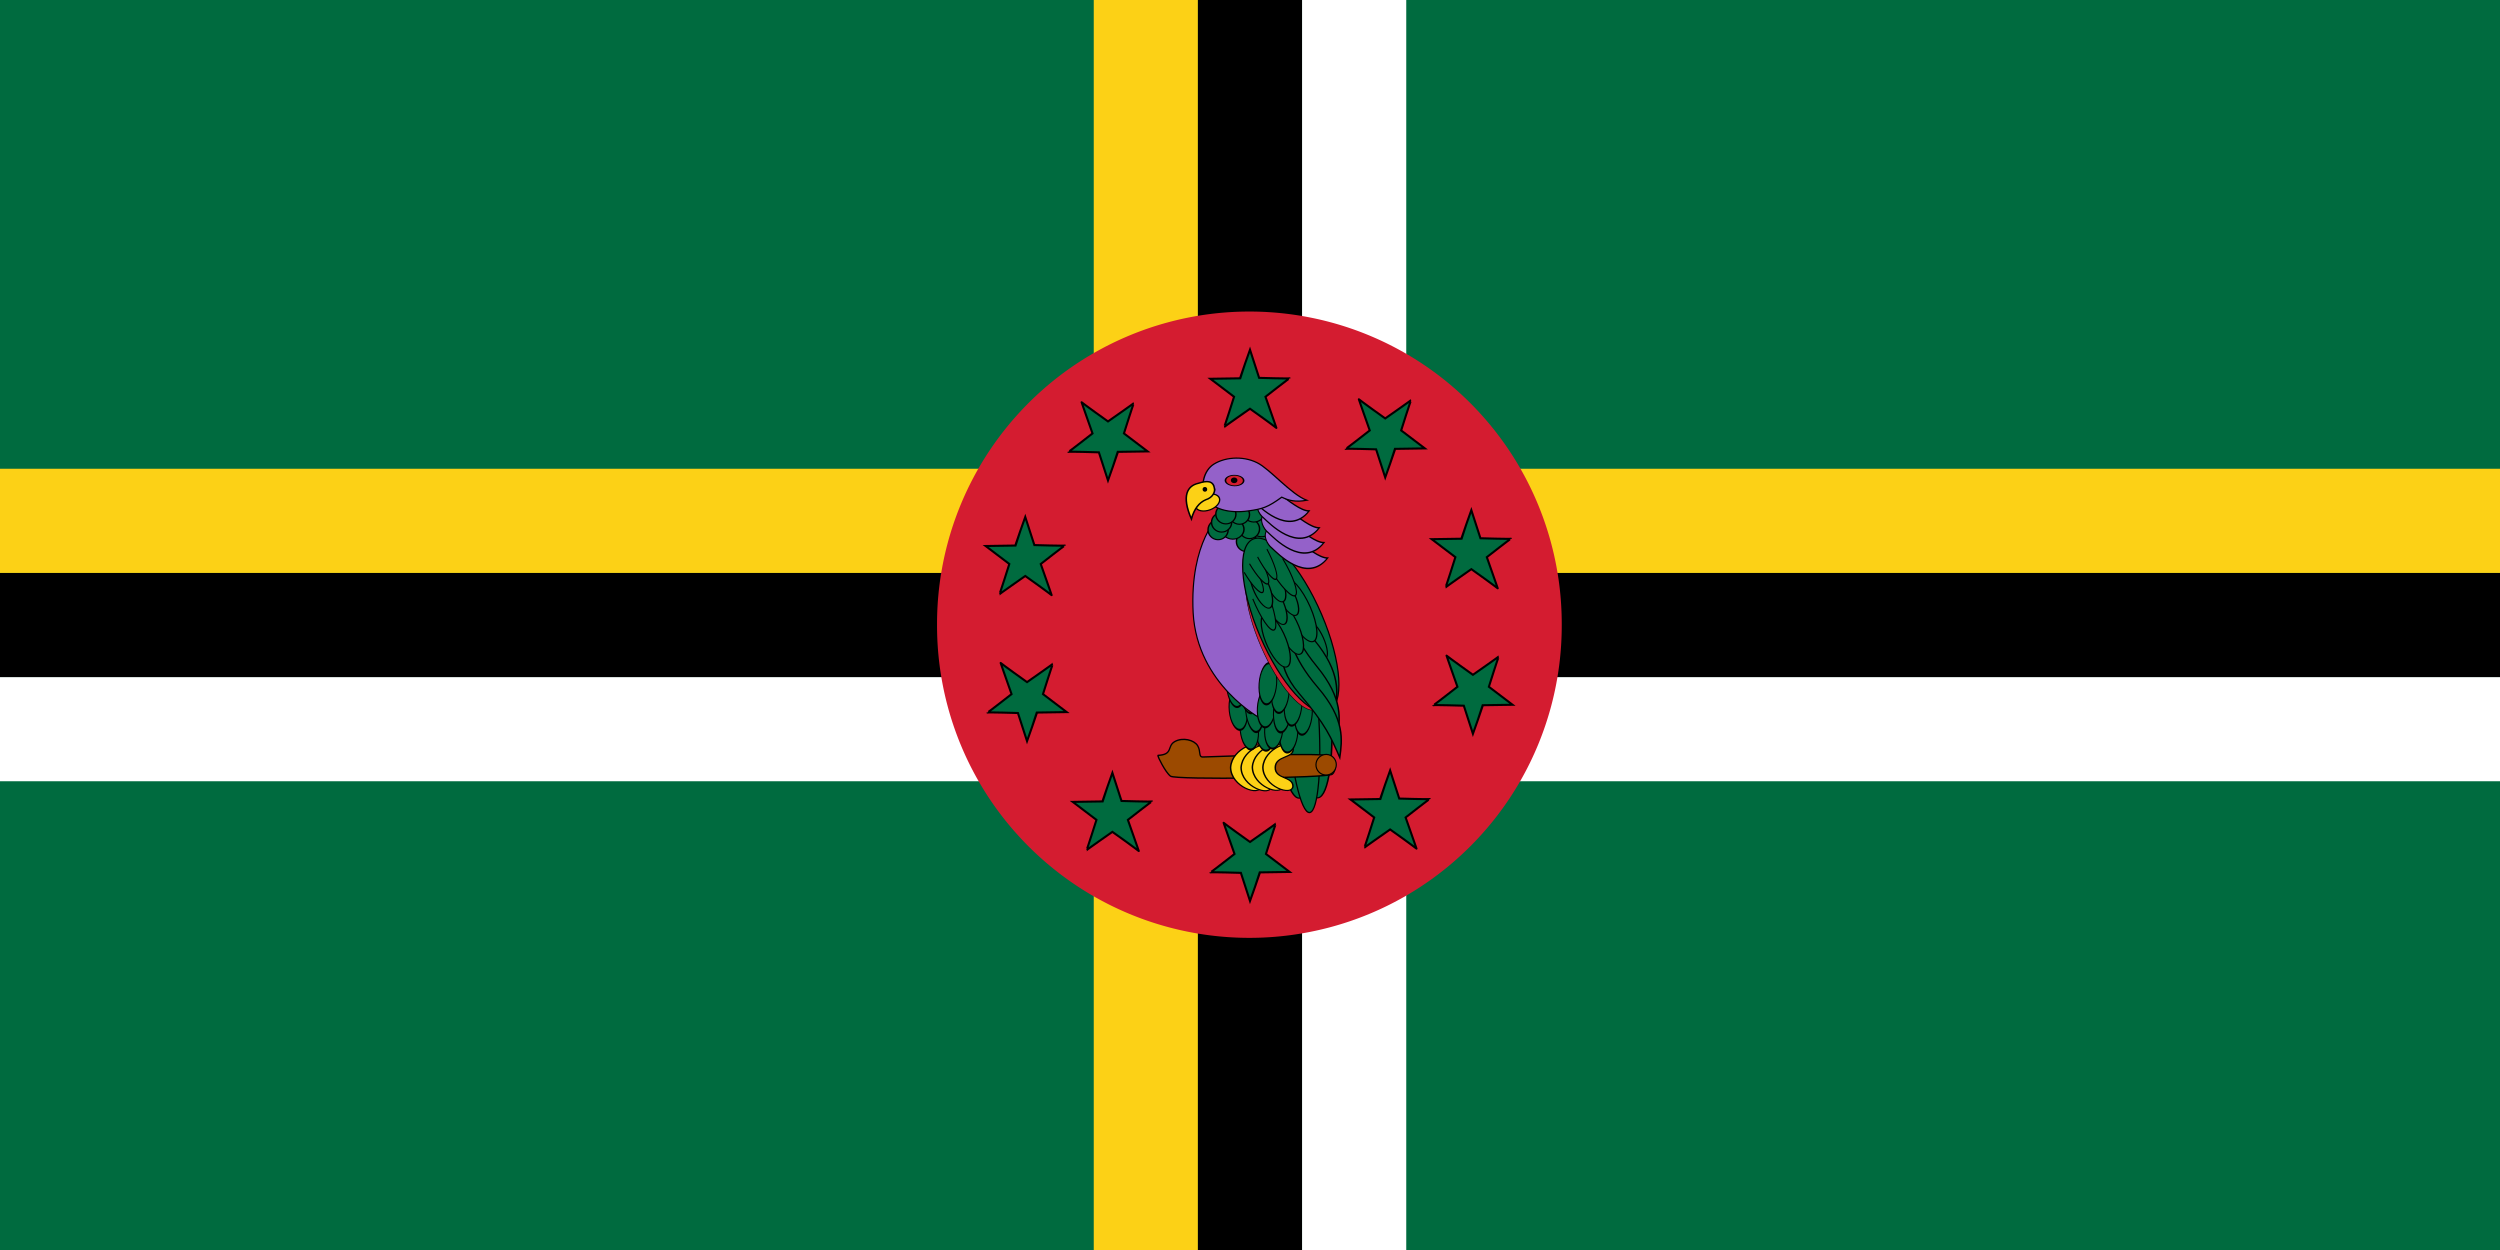 <svg xmlns="http://www.w3.org/2000/svg" viewBox="0 0 1200 600">
<path fill="#006b3f" d="m0,0h1200v600h-1200z"/>
<path fill="#fff" d="m0,325h1200v50h-1200z"/>
<path d="m0,275h1200v50h-1200z"/>
<g fill="#fcd116">
<path d="m0,225h1200v50h-1200z"/>
<path d="m525,0h50v600h-50z"/>
</g>
<path d="m575,0h50v600h-50z"/>
<path fill="#fff" d="m625,0h50v600h-50z"/>
<path fill="#d41c30" d="m750.883,300.252a150.379,150.379 0 1,1 -300.757,0 150.379,150.379 0 1,1 300.757,0z" transform="matrix(.997 0 0 .997 1.007 .503)"/>
<g fill-rule="evenodd" stroke="#000">
<g fill="#006b3f">
<path d="m595.19,181.593c0-.221 4.81-13.719 4.81-13.719l4.373,13.498c0,0 14.648,.443 14.648,.221 0-.221-11.588,8.851-11.588,8.851 0,0 5.466,15.489 5.247,15.047-.219-.443-12.681-9.294-12.681-9.294 0,0-12.681,8.851-12.462,8.851 .219,0 4.81-14.604 4.81-14.604l-11.369-8.63 14.211-.221z"/>
<path d="m604.81,418.749c0,.221-4.81,13.719-4.81,13.719l-4.373-13.498c0,0-14.648-.443-14.648-.221 0,.221 11.588-8.851 11.588-8.851 0,0-5.466-15.489-5.247-15.047 .219,.443 12.681,9.294 12.681,9.294 0,0 12.681-8.851 12.462-8.851-.219,0-4.81,14.604-4.81,14.604l11.369,8.63-14.211,.221z"/>
<path d="m669.716,215.458c0,.221-4.81,13.719-4.81,13.719l-4.373-13.498c0,0-14.648-.443-14.648-.221 0,.221 11.588-8.851 11.588-8.851 0,0-5.466-15.489-5.247-15.047 .219,.443 12.681,9.294 12.681,9.294 0,0 12.681-8.851 12.462-8.851-.219,0-4.81,14.604-4.81,14.604l11.369,8.63-14.211,.221z"/>
<path d="m711.812,338.509c0,.221-4.81,13.719-4.81,13.719l-4.373-13.498c0,0-14.648-.443-14.648-.221 0,.221 11.588-8.851 11.588-8.851 0,0-5.466-15.489-5.247-15.047 .219,.443 12.681,9.294 12.681,9.294 0,0 12.681-8.851 12.462-8.851-.219,0-4.81,14.604-4.81,14.604l11.369,8.63-14.211,.221z"/>
<path d="m497.789,342.025c0,.221-4.81,13.719-4.81,13.719l-4.373-13.498c0,0-14.648-.443-14.648-.221 0,.221 11.588-8.851 11.588-8.851 0,0-5.466-15.489-5.247-15.047 .219,.443 12.681,9.294 12.681,9.294 0,0 12.681-8.851 12.462-8.851-.219,0-4.81,14.604-4.81,14.604l11.369,8.63-14.211,.221z"/>
<path d="m536.646,216.897c0,.221-4.81,13.719-4.81,13.719l-4.373-13.498c0,0-14.648-.443-14.648-.221 0,.221 11.588-8.851 11.588-8.851 0,0-5.466-15.489-5.247-15.047 .219,.443 12.681,9.294 12.681,9.294 0,0 12.681-8.851 12.462-8.851-.219,0-4.81,14.604-4.81,14.604l11.369,8.63-14.211,.221z"/>
<path d="m487.317,261.863c0-.221 4.81-13.719 4.81-13.719l4.373,13.498c0,0 14.648,.443 14.648,.221 0-.221-11.588,8.851-11.588,8.851 0,0 5.466,15.489 5.247,15.047-.219-.443-12.681-9.294-12.681-9.294 0,0-12.681,8.851-12.462,8.851 .219,0 4.81-14.604 4.81-14.604l-11.369-8.63 14.211-.221z"/>
<path d="m529.142,384.686c0-.221 4.81-13.719 4.81-13.719l4.373,13.498c0,0 14.648,.443 14.648,.221 0-.221-11.588,8.851-11.588,8.851 0,0 5.466,15.489 5.247,15.047-.219-.443-12.681-9.294-12.681-9.294 0,0-12.681,8.851-12.462,8.851 .219,0 4.81-14.604 4.81-14.604l-11.369-8.63 14.211-.221z"/>
<path d="m701.431,258.585c0-.221 4.81-13.719 4.81-13.719l4.373,13.498c0,0 14.648,.443 14.648,.221 0-.221-11.588,8.851-11.588,8.851 0,0 5.466,15.489 5.247,15.047-.219-.443-12.681-9.294-12.681-9.294 0,0-12.681,8.851-12.462,8.851 .219,0 4.81-14.604 4.81-14.604l-11.369-8.63 14.211-.221z"/>
<path d="m662.451,383.53c0-.221 4.81-13.719 4.81-13.719l4.373,13.498c0,0 14.648,.443 14.648,.221 0-.221-11.588,8.851-11.588,8.851 0,0 5.466,15.489 5.247,15.047-.219-.443-12.681-9.294-12.681-9.294 0,0-12.681,8.851-12.462,8.851 .219,0 4.81-14.604 4.81-14.604l-11.369-8.63 14.211-.221z"/>
<g stroke-width="2.5" transform="matrix(.206 -.021 .015 .232 520.085 151.814)">
<ellipse cx="680.206" cy="586.126" rx="30.805" ry="189.825" transform="matrix(1.405 -.006 .008 1 -534.287 263.723)"/>
<ellipse cx="680.206" cy="586.126" rx="30.805" ry="189.825" transform="matrix(1.486 -.006 .009 1 -547.218 267.054)"/>
<ellipse cx="680.206" cy="586.126" rx="30.805" ry="189.825" transform="matrix(1.189 -.006 .007 1.105 -364.929 214.098)"/>
</g>
</g>
<g transform="matrix(1.261 0 0 1.261 70.047 411.308)">
<path fill="#9c4a00" stroke-width="2.505" d="m238.342,971.79c29.972-1.665 16.651-16.652 31.637-24.977 14.986-8.326 36.633-3.33 43.293,6.66 6.661,9.991 1.666,19.982 9.991,19.982 8.326,0 234.556-12.675 242.881-4.349 8.326,8.325 9.991,24.977 1.665,31.634-8.325,6.66-294.5,14.34-304.49,7.68-9.991-6.66-24.977-34.965-24.977-36.63z" transform="matrix(.202 .003 -.004 .214 340.864 -247.311)"/>
<g fill="#fcd116" stroke-width="3.853">
<path d="m529.59,405.459c0,39.983 45.562,27.879 46.81,61.249-.724,35.408-76.706,3.467-78.635-61.249 1.929-64.716 75.107-97.929 76.705-61.011 1.246,30.686-44.88,21.028-44.88,61.011z" transform="matrix(.148 .002 -.003 .115 340.422 -81.691)"/>
<path d="m529.59,405.459c0,39.983 45.562,27.879 46.81,61.249-.724,35.408-76.706,3.467-78.635-61.249 1.929-64.716 75.107-97.929 76.705-61.011 1.246,30.686-44.88,21.028-44.88,61.011z" transform="matrix(.148 .002 -.003 .115 344.42 -81.638)"/>
<path d="m529.59,405.459c0,39.983 45.562,27.879 46.81,61.249-.724,35.408-76.706,3.467-78.635-61.249 1.929-64.716 75.107-97.929 76.705-61.011 1.246,30.686-44.88,21.028-44.88,61.011z" transform="matrix(.148 .002 -.003 .115 348.709 -81.8)"/>
<path d="m529.59,405.459c0,39.983 45.562,27.879 46.81,61.249-.724,35.408-76.706,3.467-78.635-61.249 1.929-64.716 75.107-97.929 76.705-61.011 1.246,30.686-44.88,21.028-44.88,61.011z" transform="matrix(.148 .002 -.003 .115 352.707 -81.747)"/>
</g>
<ellipse fill="#9c4a00" cx="478.382" cy="-41.086" rx="3.534" ry="3.403" stroke-width=".399" transform="matrix(1.095 .016 -.024 1.154 -75.571 4.678)"/>
</g>
<g stroke-width="2.5" transform="matrix(1.254 -.127 .127 1.254 62.254 507.293)">
<g fill="#006b3f">
<ellipse cx="427.106" cy="904.998" rx="20.814" ry="24.144" transform="matrix(.166 -.008 .002 .315 369.8 -361.654)"/>
<ellipse cx="427.106" cy="904.998" rx="20.814" ry="24.144" transform="matrix(.166 -.008 .002 .315 364.041 -362.701)"/>
<ellipse cx="427.106" cy="904.998" rx="20.814" ry="24.144" transform="matrix(.166 -.008 .002 .315 360.638 -370.554)"/>
<ellipse cx="427.106" cy="904.998" rx="20.814" ry="24.144" transform="matrix(.16 -.009 .002 .348 369.299 -399.352)"/>
</g>
<g fill="#009543">
<ellipse cx="427.106" cy="904.998" rx="20.814" ry="24.144" transform="matrix(.16 -.008 .002 .326 377.41 -379.072)"/>
<ellipse cx="427.106" cy="904.998" rx="20.814" ry="24.144" transform="matrix(.16 -.008 .002 .326 373.222 -382.214)"/>
<ellipse cx="427.106" cy="904.998" rx="20.814" ry="24.144" transform="matrix(.16 -.008 .002 .326 367.987 -386.664)"/>
</g>
<ellipse fill="#006b3f" cx="427.106" cy="904.998" rx="20.814" ry="24.144" transform="matrix(.16 -.008 .002 .326 363.013 -389.543)"/>
</g>
</g>
<g transform="matrix(1.261 0 0 1.261 -21.815 423.659)">
<path fill="#9461c9" fill-rule="evenodd" stroke="#000" stroke-width="2.5" d="m173.174,346.347c0,0-54.198,64.893-21.252,208.815 33.958,144.59 178.965,189.783 178.965,189.783 0,0 26.496-47.423 1.726-164.041-39.963-169.843-116.146-234.557-116.146-234.557h-43.293z" transform="matrix(.177 .032 -.031 .182 461.788 -208.612)"/>
</g>
<g fill="#006b3f" stroke="#000" fill-rule="evenodd" stroke-width="2.5" transform="matrix(1.257 .098 -.098 1.257 54.498 408.834)">
<ellipse cx="427.106" cy="904.998" rx="20.814" ry="24.144" transform="matrix(.166 -.008 .002 .315 369.8 -361.654)"/>
<ellipse cx="427.106" cy="904.998" rx="20.814" ry="24.144" transform="matrix(.166 -.008 .002 .315 364.041 -362.701)"/>
<ellipse cx="427.106" cy="904.998" rx="20.814" ry="24.144" transform="matrix(.166 -.008 .002 .315 360.638 -370.554)"/>
<ellipse cx="427.106" cy="904.998" rx="20.814" ry="24.144" transform="matrix(.16 -.009 .002 .348 369.299 -399.352)"/>
<ellipse cx="427.106" cy="904.998" rx="20.814" ry="24.144" transform="matrix(.16 -.008 .002 .326 377.41 -379.072)"/>
<ellipse cx="427.106" cy="904.998" rx="20.814" ry="24.144" transform="matrix(.16 -.008 .002 .326 373.222 -382.214)"/>
<ellipse cx="427.106" cy="904.998" rx="20.814" ry="24.144" transform="matrix(.16 -.008 .002 .326 367.987 -386.664)"/>
<ellipse cx="427.106" cy="904.998" rx="20.814" ry="24.144" transform="matrix(.16 -.008 .002 .326 363.013 -389.543)"/>
</g>
<g transform="matrix(1.261 0 0 1.261 -21.815 423.659)">
<ellipse fill="#d41c30" cx="624.424" cy="606.107" rx="58.28" ry="186.495" fill-rule="evenodd" stroke="#000" stroke-width="1.25" transform="matrix(.157 -.061 .064 .148 369.613 -145.055)"/>
</g>
<g fill-rule="evenodd">
<g stroke="#000">
<g transform="matrix(1.261 .022 -.022 1.261 -65.706 417.824)">
<g fill="#009543">
<ellipse cx="218.132" cy="356.754" rx="10.823" ry="12.905" stroke-width="1.463" transform="matrix(.395 0 0 .293 445.072 -230.526)"/>
<g stroke-width="1.546">
<ellipse cx="218.132" cy="356.754" rx="10.823" ry="12.905" transform="matrix(.354 0 0 .293 457.174 -235.922)"/>
<ellipse cx="218.132" cy="356.754" rx="10.823" ry="12.905" transform="matrix(.354 0 0 .293 452.004 -235.922)"/>
</g>
</g>
<g fill="#006b3f">
<g stroke-width="1.56">
<ellipse cx="218.132" cy="356.754" rx="10.823" ry="12.905" transform="matrix(.371 0 0 .275 449.481 -233.461)"/>
<ellipse cx="218.132" cy="356.754" rx="10.823" ry="12.905" transform="matrix(.371 0 0 .275 448.946 -237.932)"/>
</g>
<ellipse cx="218.132" cy="356.754" rx="10.823" ry="12.905" stroke-width="1.546" transform="matrix(.354 0 0 .293 447.013 -238.852)"/>
<ellipse cx="218.132" cy="356.754" rx="10.823" ry="12.905" stroke-width="1.562" transform="matrix(.354 0 0 .287 448.082 -241.577)"/>
<ellipse cx="218.132" cy="356.754" rx="10.823" ry="12.905" stroke-width="1.463" transform="matrix(.395 0 0 .293 432.772 -243.477)"/>
<ellipse cx="218.132" cy="356.754" rx="10.823" ry="12.905" stroke-width="1.56" transform="matrix(.371 0 0 .275 445.916 -243.482)"/>
<ellipse cx="218.132" cy="356.754" rx="10.823" ry="12.905" stroke-width="1.562" transform="matrix(.354 0 0 .287 444.161 -246.973)"/>
<ellipse cx="218.132" cy="356.754" rx="10.823" ry="12.905" stroke-width="1.546" transform="matrix(.354 0 0 .293 436.139 -243.169)"/>
<g stroke-width="1.562">
<ellipse cx="218.132" cy="356.754" rx="10.823" ry="12.905" transform="matrix(.354 0 0 .287 437.42 -243.878)"/>
<ellipse cx="218.132" cy="356.754" rx="10.823" ry="12.905" transform="matrix(.354 0 0 .287 438.991 -247.02)"/>
</g>
</g>
</g>
<g fill="#006b3f" transform="matrix(.226 -.006 .005 .233 508.929 150.333)">
<ellipse cx="528.679" cy="564.479" rx="67.438" ry="205.644" stroke-width="2.545" transform="matrix(.976 -.308 .363 .874 -245.806 324.397)"/>
<ellipse cx="528.679" cy="646.07" rx="13.321" ry="40.796" stroke-width="2.5" transform="matrix(.918 -.397 .397 .918 -210.483 304.488)"/>
<g stroke-width="1.533">
<path d="m139.87,643.988c0,57.677-18.755,86.171-34.551,110.315 7.517-32.47 12.905-52.637 12.905-110.314 0-57.677 29.579-85.337 40.379-101.989-4.186,16.652-18.733,44.312-18.733,101.988z" transform="matrix(1.883 -.456 .953 1.182 -352.255 -10.02)"/>
<path d="m139.87,643.988c0,57.677-18.755,86.171-34.551,110.315 7.517-32.47 12.905-52.637 12.905-110.314 0-57.677 29.579-85.337 40.379-101.989-4.186,16.652-18.733,44.312-18.733,101.988z" transform="matrix(1.883 -.456 .953 1.182 -348.423 44.058)"/>
<path d="m139.87,643.988c0,57.677-18.755,86.171-34.551,110.315 7.517-32.47 12.905-52.637 12.905-110.314 0-57.677 29.579-85.337 40.379-101.989-4.186,16.652-18.733,44.312-18.733,101.988z" transform="matrix(1.873 -.495 .978 1.162 -361.924 105.783)"/>
</g>
<ellipse cx="528.679" cy="646.07" rx="13.321" ry="40.796" stroke-width="1.389" transform="matrix(1.81 -.401 .699 1.635 -915.63 -221.014)"/>
<g stroke-width="1.64">
<ellipse cx="528.679" cy="646.07" rx="13.321" ry="40.796" transform="matrix(1.626 -.231 .542 1.353 -739.489 -91.775)"/>
<ellipse cx="528.679" cy="646.07" rx="13.321" ry="40.796" transform="matrix(1.63 -.197 .513 1.364 -750.621 -91.826)"/>
</g>
<g stroke-width="2.097">
<ellipse cx="528.679" cy="646.07" rx="13.321" ry="40.796" transform="matrix(1.314 -.201 .469 1.01 -531.056 47.568)"/>
<ellipse cx="528.679" cy="646.07" rx="13.321" ry="40.796" transform="matrix(1.326 -.13 .403 1.033 -517.869 12.211)"/>
</g>
<path stroke-width="2.086" d="m145.698,569.474c0,34.006-6.712,61.61-14.985,61.61-8.272,0-14.986-27.604-14.986-61.61" transform="matrix(1.025 -.493 .464 1.177 12.767 -14.519)"/>
<g stroke-width="2.097">
<ellipse cx="528.679" cy="646.07" rx="13.321" ry="40.796" transform="matrix(1.326 -.13 .403 1.033 -519.534 -34.412)"/>
<ellipse cx="528.679" cy="646.07" rx="13.321" ry="40.796" transform="matrix(1.329 -.105 .38 1.04 -533.975 -40.121)"/>
</g>
<g stroke-width="2.88">
<path d="m145.698,569.474c0,34.006-6.712,61.61-14.985,61.61-8.272,0-14.986-27.604-14.986-61.61" transform="matrix(.672 -.472 .459 .799 39.486 143.278)"/>
<path d="m145.698,569.474c0,34.006-6.712,61.61-14.985,61.61-8.272,0-14.986-27.604-14.986-61.61" transform="matrix(.672 -.472 .459 .799 51.142 125.794)"/>
</g>
<path stroke-width="2.086" d="m145.698,569.474c0,34.006-6.712,61.61-14.985,61.61-8.272,0-14.986-27.604-14.986-61.61" transform="matrix(.937 -.645 .64 1.092 -40.198 -10.744)"/>
<path stroke-width="2.742" d="m145.698,569.474c0,34.006-6.712,61.61-14.985,61.61-8.272,0-14.986-27.604-14.986-61.61" transform="matrix(.672 -.52 .459 .881 68.626 71.179)"/>
</g>
<g fill="#9461c9" stroke-width="2.5" transform="matrix(1.389 .348 -.335 1.228 -129.5 224.59)">
<path d="m276.266,345.409c-12.278,9.174 .409,25.144 12.022,30.679 13.06,7.672 86.603,58.185 136.317,11.999-40.795,.833-118.663-63.183-148.339-42.678z" transform="matrix(.134 -.03 .049 .217 448.747 -184.915)"/>
<path d="m276.266,345.409c-12.278,9.174 .409,25.144 12.022,30.679 13.06,7.672 86.603,58.185 136.317,11.999-40.795,.833-118.663-63.183-148.339-42.678z" transform="matrix(.134 -.03 .049 .217 446.204 -190.218)"/>
<path d="m276.266,345.409c-12.278,9.174 .409,25.144 12.022,30.679 13.06,7.672 86.603,58.185 136.317,11.999-40.795,.833-118.663-63.183-148.339-42.678z" transform="matrix(.134 -.03 .049 .217 443.387 -195.192)"/>
<path d="m276.266,345.409c-12.278,9.174 .409,25.144 12.022,30.679 13.06,7.672 86.603,58.185 136.317,11.999-40.795,.833-118.663-63.183-148.339-42.678z" transform="matrix(.134 -.03 .049 .217 438.606 -200.441)"/>
</g>
</g>
<g transform="matrix(1.261 .022 -.022 1.261 -6.636 437.03)">
<g stroke="#000" stroke-width="2.5">
<path fill="#9461c9" d="m211.167,247.301c21.773-12.065 56.618-9.749 79.734,11.165 19.36,16.943 45.307,75.194 70.322,92.834-20.227,.019-31.298-5.769-42.241-15.18-28.767,15.442-38.127,16.724-63.89,15.632-35.881-1.334-62.459-17.654-68.178-40.604-6.166-21.804 4.925-52.498 24.253-63.847z" transform="matrix(.209 -.041 .047 .181 407.805 -213.636)"/>
<ellipse fill="#d41c30" cx="287.235" cy="323.035" rx="14.154" ry="14.986" transform="matrix(.245 0 0 .134 401.821 -215.18)"/>
<ellipse fill="#fcd116" cx="204.578" cy="348.262" rx="23.254" ry="15.895" transform="matrix(.194 -.076 .068 .173 398.662 -208.062)"/>
</g>
<ellipse cx="283.905" cy="333.858" rx="5.828" ry="5.828" stroke-width="1.25" transform="matrix(.214 0 0 .185 411.287 -233.741)"/>
<path fill="#fcd116" stroke="#000" stroke-width="6.56" d="m516.796,260.294c4.425,18.107-6.674,43.083-33.133,52.609-26.775,13.173-46.079,41.831-55.641,88.017-47.244-103.27-23.107-148.275 20.6-160.346 37.377-14.363 60.42-13.371 68.174,19.72z" transform="matrix(.092 .001 -.003 .085 417.852 -191.493)"/>
<ellipse cx="198.985" cy="362.391" rx="4.71" ry="4.71" stroke-width="1.25" transform="matrix(.187 -.013 .014 .191 418.686 -234.977)"/>
</g>
</g>
</svg>
